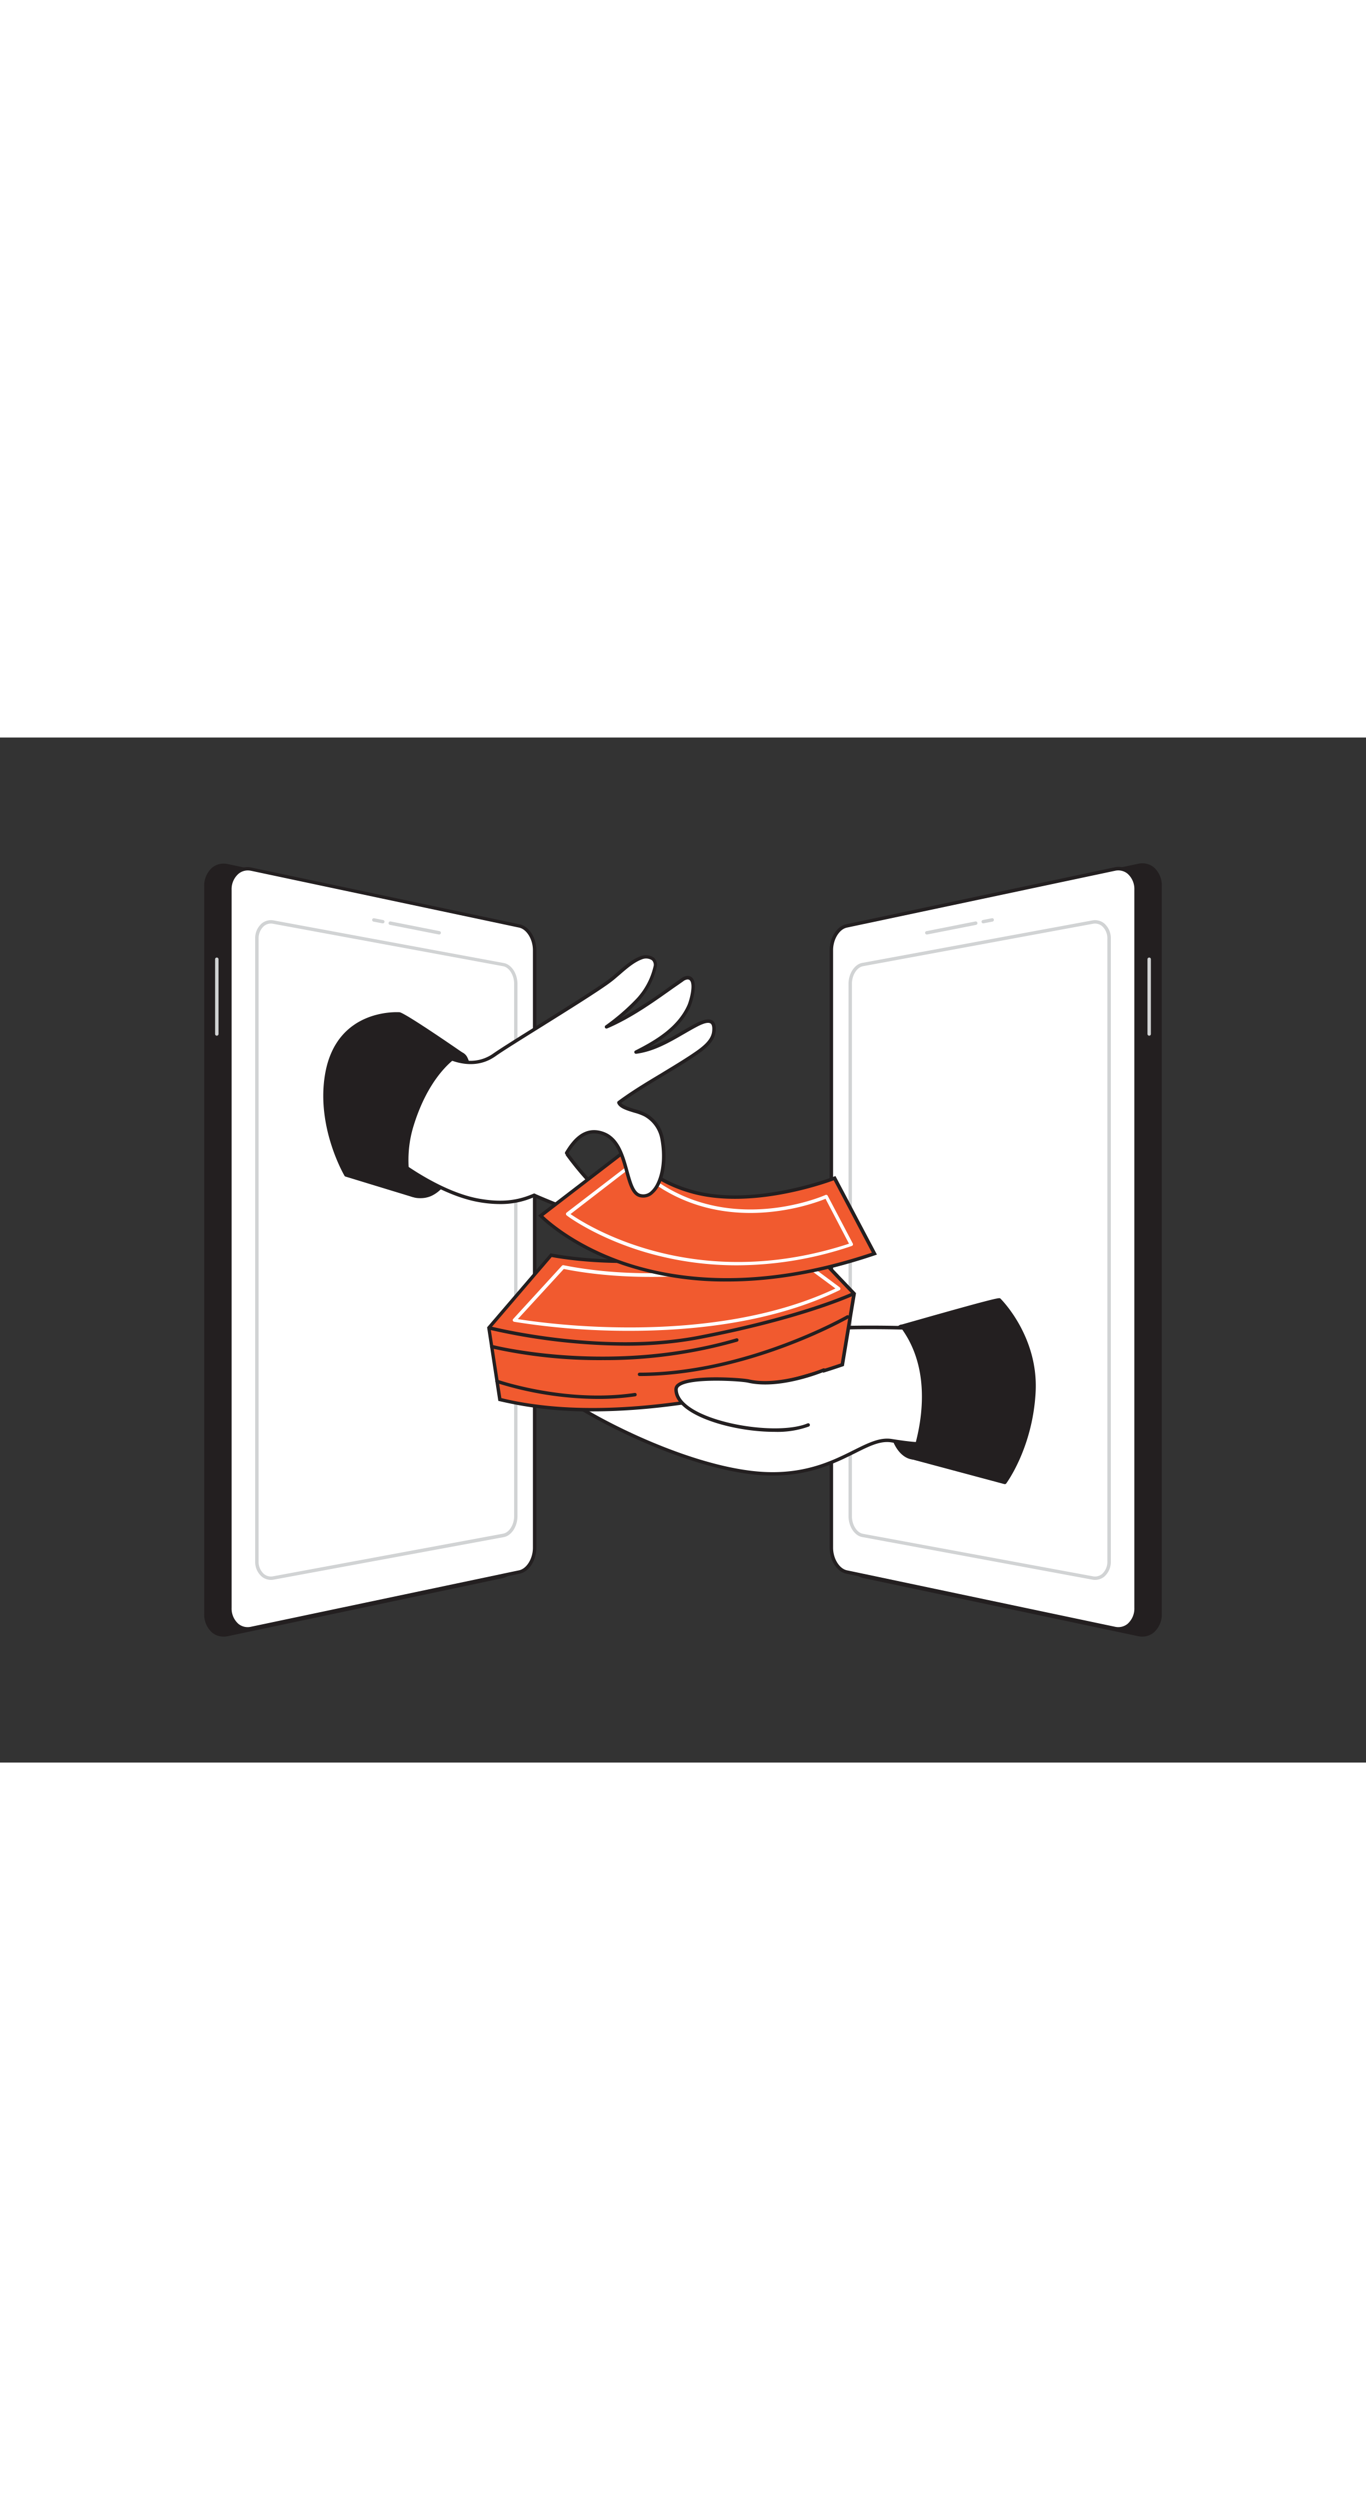 <svg xmlns="http://www.w3.org/2000/svg" viewBox="0 0 400 300" data-imageid="money-transfer-flatline-a330f" class="illustrations_image" style="width: 164px;"><rect x="0" y="0" width="400" height="300" fill="#333333" stroke="none"/><g id="_251_money_transfer_flatline" data-name="#251_money_transfer_flatline"><path d="M66.68,262.57l80.43-17c2.52-.53,4.54-3.75,4.54-7.19V61.58c0-3.44-2-6.65-4.54-7.19l-80.43-17c-3.54-.75-6.44,2-6.44,6.13V256.44C60.24,260.58,63.14,263.32,66.68,262.57Z" fill="#231f20"></path><path d="M65.53,263.14A5.29,5.29,0,0,1,62.16,262a7,7,0,0,1-2.36-5.51V43.56a7,7,0,0,1,2.36-5.51,5.39,5.39,0,0,1,4.61-1L147.2,54c2.74.58,4.89,3.93,4.89,7.62V238.4c0,3.69-2.15,7-4.89,7.62L66.77,263A5.89,5.89,0,0,1,65.53,263.14Zm1.06-1,.09.43-.09-.43,80.43-17c2.31-.49,4.19-3.52,4.19-6.76V61.58c0-3.24-1.88-6.27-4.19-6.76l-80.43-17a4.56,4.56,0,0,0-3.88.88,6.12,6.12,0,0,0-2,4.82V256.44a6.1,6.1,0,0,0,2,4.82A4.56,4.56,0,0,0,66.59,262.14Z" fill="#231f20"></path><path d="M73.61,260.74l78.5-16.52c2.47-.52,4.45-3.69,4.45-7.1V62.24c0-3.4-2-6.58-4.45-7.1L73.61,38.52c-3.45-.73-6.28,2-6.28,6.07V254.67C67.33,258.75,70.16,261.47,73.61,260.74Z" fill="#fff"></path><path d="M72.51,261.36a5.22,5.22,0,0,1-3.32-1.17,7,7,0,0,1-2.36-5.52V44.59a7,7,0,0,1,2.36-5.52,5.31,5.31,0,0,1,4.52-1l78.51,16.62c2.71.57,4.84,3.91,4.84,7.59V237.12c0,3.69-2.13,7-4.84,7.59L73.71,261.23h0A5.58,5.58,0,0,1,72.51,261.36Zm1.1-.62h0ZM72.51,38.9a4.25,4.25,0,0,0-2.69,1,6,6,0,0,0-2,4.74V254.67a6,6,0,0,0,2,4.74,4.29,4.29,0,0,0,3.68.84L152,243.73c2.23-.47,4.05-3.43,4.05-6.61V62.24c0-3.18-1.82-6.14-4.05-6.61L73.5,39A4.84,4.84,0,0,0,72.51,38.9Z" fill="#231f20"></path><path d="M79.33,246.54a4.24,4.24,0,0,1-2.72-1,5.75,5.75,0,0,1-1.89-4.48V58.92a5.75,5.75,0,0,1,1.89-4.48,4.26,4.26,0,0,1,3.55-.91L147.53,66c2.25.42,4,3.1,4,6.11V227.91c0,3-1.77,5.69-4,6.11L80.16,246.46A4,4,0,0,1,79.33,246.54Zm0-192.09a3.19,3.19,0,0,0-2.07.76,4.76,4.76,0,0,0-1.53,3.71V241.08a4.76,4.76,0,0,0,1.53,3.71,3.21,3.21,0,0,0,2.73.69L147.35,233c1.76-.33,3.2-2.63,3.2-5.13V72.07c0-2.5-1.44-4.8-3.2-5.13h0L80,54.52A3.09,3.09,0,0,0,79.32,54.45Z" fill="#d1d3d4"></path><path d="M128.61,57.65h-.1l-14.33-2.82a.51.51,0,0,1,.2-1l14.32,2.83a.5.5,0,0,1,.4.58A.51.51,0,0,1,128.61,57.65Z" fill="#d1d3d4"></path><path d="M112.08,54.39H112l-2.62-.51a.51.51,0,0,1-.4-.59.49.49,0,0,1,.59-.39l2.62.51a.5.5,0,0,1,.39.59A.49.49,0,0,1,112.08,54.39Z" fill="#d1d3d4"></path><path d="M63.49,87.27a.5.5,0,0,1-.5-.5V64.89a.5.5,0,0,1,.5-.5.51.51,0,0,1,.5.5V86.77A.51.51,0,0,1,63.49,87.27Z" fill="#d1d3d4"></path><path d="M333.32,262.57l-80.43-17c-2.52-.53-4.54-3.75-4.54-7.19V61.58c0-3.44,2-6.65,4.54-7.19l80.43-17c3.54-.75,6.44,2,6.44,6.13V256.44C339.76,260.58,336.86,263.32,333.32,262.57Z" fill="#231f20"></path><path d="M334.47,263.14a5.89,5.89,0,0,1-1.24-.14L252.8,246c-2.74-.58-4.89-3.93-4.89-7.62V61.58c0-3.69,2.15-7,4.89-7.62l80.43-17a5.39,5.39,0,0,1,4.61,1,7,7,0,0,1,2.36,5.51V256.44a7,7,0,0,1-2.36,5.51A5.29,5.29,0,0,1,334.47,263.14Zm-1.06-1a4.56,4.56,0,0,0,3.88-.88,6.1,6.1,0,0,0,2-4.82V43.56a6.12,6.12,0,0,0-2-4.82,4.56,4.56,0,0,0-3.88-.88L253,54.82c-2.31.49-4.19,3.52-4.19,6.76V238.4c0,3.24,1.88,6.27,4.19,6.76Z" fill="#231f20"></path><path d="M326.39,260.74l-78.5-16.52c-2.47-.52-4.45-3.69-4.45-7.1V62.24c0-3.4,2-6.58,4.45-7.1l78.5-16.62c3.45-.73,6.28,2,6.28,6.07V254.67C332.67,258.75,329.84,261.47,326.39,260.74Z" fill="#fff"></path><path d="M327.49,261.36a5.58,5.58,0,0,1-1.2-.13h0l-78.51-16.52c-2.71-.57-4.84-3.9-4.84-7.59V62.24c0-3.68,2.13-7,4.84-7.59L326.29,38a5.3,5.3,0,0,1,4.52,1,7,7,0,0,1,2.36,5.52V254.67a7,7,0,0,1-2.36,5.52A5.22,5.22,0,0,1,327.49,261.36Zm-1-1.11a4.29,4.29,0,0,0,3.68-.84,6,6,0,0,0,2-4.74V44.59a6,6,0,0,0-2-4.74A4.29,4.29,0,0,0,326.5,39L248,55.63c-2.23.47-4.05,3.43-4.05,6.61V237.12c0,3.18,1.82,6.14,4.05,6.61Z" fill="#231f20"></path><path d="M320.67,246.54a4,4,0,0,1-.83-.08L252.47,234c-2.25-.42-4-3.1-4-6.11V72.07c0-3,1.77-5.69,4-6.11l67.37-12.43a4.26,4.26,0,0,1,3.55.91,5.75,5.75,0,0,1,1.89,4.48V241.08a5.75,5.75,0,0,1-1.89,4.48A4.24,4.24,0,0,1,320.67,246.54Zm-68-179.6c-1.76.33-3.2,2.63-3.2,5.13V227.91c0,2.5,1.44,4.8,3.2,5.13L320,245.48a3.22,3.22,0,0,0,2.73-.69,4.76,4.76,0,0,0,1.53-3.71V58.92a4.76,4.76,0,0,0-1.53-3.71,3.22,3.22,0,0,0-2.73-.69L252.65,66.94Zm-.09-.49h0Z" fill="#d1d3d4"></path><path d="M271.39,57.65a.51.51,0,0,1-.49-.41.5.5,0,0,1,.4-.58l14.32-2.83a.51.51,0,0,1,.2,1l-14.33,2.82Z" fill="#d1d3d4"></path><path d="M287.92,54.39a.49.49,0,0,1-.49-.4.5.5,0,0,1,.39-.59l2.62-.51a.49.49,0,0,1,.59.39.51.51,0,0,1-.4.59l-2.62.51Z" fill="#d1d3d4"></path><path d="M336.51,87.27a.51.51,0,0,1-.5-.5V64.89a.51.51,0,0,1,.5-.5.5.5,0,0,1,.5.5V86.77A.5.5,0,0,1,336.51,87.27Z" fill="#d1d3d4"></path><path d="M267.19,210.83s-5.81-.18-6.88-12.14,1.12-26.27,3.66-26.46,10.09,16.48,9.2,22.72S275,211.19,267.19,210.83Z" fill="#231f20"></path><path d="M267.57,211.28h-.4c-.32,0-6.21-.4-7.3-12.54-.93-10.39.56-23.42,3-26.31a1.59,1.59,0,0,1,1.06-.63,2.28,2.28,0,0,1,1.65.94c3.29,3.53,8.79,16.81,8,22.28a37.85,37.85,0,0,0-.21,5.21c0,3.81,0,7.75-2.07,9.75A5.22,5.22,0,0,1,267.57,211.28ZM264,172.67h0a.84.84,0,0,0-.46.32c-2.07,2.45-3.77,14.77-2.8,25.66,1,11.36,6.4,11.74,6.45,11.74h0a4.52,4.52,0,0,0,3.5-1.06c1.81-1.74,1.8-5.49,1.8-9.11a38.26,38.26,0,0,1,.22-5.33c.74-5.16-4.67-18.22-7.79-21.55C264.37,172.72,264.09,172.67,264,172.67Z" fill="#231f20"></path><path d="M120.74,134s7.35,3.21,12.06-8.66,7-31.61,2.08-33S108.49,116.65,120.74,134Z" fill="#231f20"></path><path d="M123,134.82a6.62,6.62,0,0,1-2.46-.43.52.52,0,0,1-.18-.15C113.1,123.93,117.5,110.3,124,101c4.11-5.85,8.71-9.66,11-9a3.15,3.15,0,0,1,1.93,1.8c2.74,5.5.21,21.86-3.71,31.74-1.82,4.58-4.24,7.52-7.19,8.74A7.78,7.78,0,0,1,123,134.82Zm-2-1.2a6.77,6.77,0,0,0,4.68-.23c2.72-1.13,5-3.9,6.69-8.24,4.22-10.62,6.11-26.27,3.74-31a2.3,2.3,0,0,0-1.37-1.35c-1.57-.42-5.84,2.76-10,8.69C118.42,110.52,114.12,123.7,121,133.62Z" fill="#231f20"></path><path d="M279.13,173.26c-1.2,0-41.4-2.46-51.44,2s-30.12,7.63-38.55,7.63S161.43,177.23,159,180s2.31,6.83,3.56,10.44S195,211.77,219.17,215s33.12-10.6,41.86-9.24c15,2.34,8.83-.4,8.83-.4Z" fill="#fff"></path><path d="M226.26,216a53.83,53.83,0,0,1-7.15-.49c-24.32-3.23-55.71-21.11-57-24.83a18.24,18.24,0,0,0-2-3.6c-1.64-2.55-3.34-5.18-1.49-7.33,1.51-1.76,7.37-.87,16.86.82,5.05.89,10.27,1.82,13.64,1.82,8.5,0,28.35-3.19,38.35-7.59,6-2.64,23.37-3.35,50.26-2.07l1.38.07h.67l-9.34,32.31c.89.46,1.27.94,1.13,1.42s-.39,1.34-10.64-.25c-3.16-.5-6.43,1.13-10.56,3.2C244.73,212.27,237.32,216,226.26,216Zm-64.09-36.22c-1.4,0-2.39.18-2.77.62-1.36,1.59.06,3.8,1.57,6.13a19.3,19.3,0,0,1,2.09,3.83c1,3,31.75,20.92,56.18,24.16,14.85,2,24-2.6,30.7-5.94,4.3-2.14,7.69-3.83,11.16-3.29,6.22,1,8.44,1,9.23.91a4.67,4.67,0,0,0-.67-.36l-.4-.18,9.21-31.89-.77,0c-26.35-1.26-44-.55-49.81,2-10.11,4.45-30.17,7.67-38.75,7.67-3.46,0-8.73-.93-13.82-1.84C170.55,180.66,165.33,179.74,162.17,179.74Z" fill="#231f20"></path><path d="M246.63,183.55s-57.44,20.79-100.27,10.19l-3.19-21,18.24-21.27s37.49,7.9,69.29-9.06l19.38,20.33Z" fill="#f15a2f" class="target-color"></path><path d="M173.48,197.22a113.94,113.94,0,0,1-27.24-3l-.32-.08-3.28-21.53,18.58-21.67.29.06c.37.08,37.69,7.67,69-9l.33-.18,19.82,20.79-3.54,21.32-.28.1C246.34,184.19,209.8,197.22,173.48,197.22Zm-26.67-3.89c40.64,9.89,95-8.63,99.38-10.15l3.36-20.25-19-19.88c-30,15.84-65.43,9.67-69,9l-17.9,20.89Z" fill="#231f20"></path><path d="M183.09,178A181.39,181.39,0,0,1,143,173.25l.25-1c.33.09,32.8,8.33,61.32,2.84,30.65-5.91,45.11-12.74,45.26-12.81l.43.9c-.14.07-14.7,6.95-45.5,12.89A116,116,0,0,1,183.09,178Z" fill="#231f20"></path><path d="M184.4,173.64A210.64,210.64,0,0,1,150.56,171a.51.51,0,0,1-.39-.33.49.49,0,0,1,.11-.5l14.27-15.58a.52.52,0,0,1,.47-.15c32.18,6.47,68.09-2.45,68.45-2.54a.48.48,0,0,1,.42.08l12,8.93a.49.49,0,0,1,.2.45.47.47,0,0,1-.28.4C226.32,171.23,203.05,173.64,184.4,173.64Zm-32.76-3.44c7.23,1.18,56.49,8.29,93-8.95L233.48,153c-3.14.76-37.41,8.69-68.38,2.54Z" fill="#fff"></path><path d="M241.21,185.13s-12.76,5.35-22,3.21c-2.32-.54-21.14-1.82-21.2,2.41-.12,9.37,28.52,14.72,38.69,10.44" fill="#fff"></path><path d="M226.79,203.21c-8.74,0-19.39-2.38-25.11-6.23-2.82-1.9-4.23-4-4.21-6.24a2.08,2.08,0,0,1,.9-1.63c3.64-2.86,19-1.7,20.92-1.26,9,2.08,21.61-3.13,21.73-3.19a.5.5,0,1,1,.39.93c-.53.22-13,5.38-22.35,3.24-2.24-.52-16.93-1.4-20.08,1.07a1.14,1.14,0,0,0-.51.85c0,1.89,1.25,3.7,3.77,5.4,7.95,5.35,26.5,7.83,34.23,4.58a.49.49,0,0,1,.65.27.5.5,0,0,1-.26.65A27.17,27.17,0,0,1,226.79,203.21Z" fill="#231f20"></path><path d="M152.21,132.1s32.23,15.08,35.06,8.8c-12.46-4.85-23.67-22.56-23.67-22.56" fill="#fff"></path><path d="M183.53,142.92c-9.25,0-30.53-9.9-31.53-10.37l.43-.9c.26.12,26.68,12.42,33.27,10a2.27,2.27,0,0,0,.81-.49c-12.22-5.14-22.88-21.8-23.33-22.52l.84-.54c.11.18,11.27,17.63,23.43,22.37l.49.19-.22.48a2.77,2.77,0,0,1-1.67,1.45A7.38,7.38,0,0,1,183.53,142.92Z" fill="#231f20"></path><path d="M184.18,120.13l-25.84,19.81S190.19,173.44,256,151L244.37,129s-22.83,9-41.27,4.08C188.15,129.05,184.18,120.13,184.18,120.13Z" fill="#f15a2f" class="target-color"></path><path d="M212.91,159.21a93.59,93.59,0,0,1-30.58-4.85c-16.12-5.55-24.27-14-24.35-14.07l-.38-.41,26.78-20.53.26.57c0,.09,4.08,8.76,18.59,12.64,18.08,4.83,40.73-4,41-4.06l.41-.17,12.15,23-.56.19C239.52,157.18,225.07,159.21,212.91,159.21ZM159.1,140c1.8,1.71,9.69,8.66,23.62,13.45,14.61,5,39,8.6,72.59-2.69l-11.18-21.16c-3.21,1.18-24.14,8.48-41.16,3.94-13-3.49-17.81-10.58-19-12.64Z" fill="#231f20"></path><path d="M215.92,154.47a94.81,94.81,0,0,1-27-3.85c-14.47-4.29-23-10.72-23-10.78a.51.51,0,0,1-.19-.4.53.53,0,0,1,.19-.4l19.15-14.7a.5.5,0,0,1,.65,0c24,23.69,55.72,9.69,56,9.54a.5.5,0,0,1,.65.23l7.36,14a.51.51,0,0,1,0,.42.48.48,0,0,1-.31.28A105.61,105.61,0,0,1,215.92,154.47Zm-48.86-15c4.46,3.1,36.27,23.52,81.55,8.67L241.74,135c-3.94,1.61-33.54,12.63-56.41-9.62Z" fill="#fff"></path><path d="M156.35,134c-4,1.7-8.45,2.84-16,1.54-12.06-2.07-24.51-11.88-24.51-11.88s3.34-21.88,13-31.3c0,0,8.36,5.87,15.9.59,5.34-3.74,28.17-17.45,33.88-21.77,2.76-2.09,5.81-5.44,9.09-6.65,2.17-.8,4.72,0,4.15,2.71a21.45,21.45,0,0,1-5.49,10,63.31,63.31,0,0,1-8.75,7.5c8.1-3.46,15-8.76,22.18-13.78a2.88,2.88,0,0,1,1.61-.68c3.07.06,1,6.92.39,8.32-3,6.49-9.35,10.36-15.48,13.45,6.57-.82,12-4.94,17.74-7.93,2.61-1.37,5.51-2.24,5.05,2-.32,2.9-3.28,5-5.49,6.53-7.22,4.94-15.35,9-22.31,14.22.74,1.92,5.79,2.47,7.68,3.6a10,10,0,0,1,4.91,6.68c1.95,9.86-1.7,18.26-6.41,16.94s-3-15.64-11.07-18.25c-4.59-1.49-7.77,1.45-10.39,5.82" fill="#fff"></path><path d="M146.38,136.55a35.7,35.7,0,0,1-6.12-.57c-12-2.07-24.62-11.88-24.74-12a.52.52,0,0,1-.19-.46c.14-.9,3.48-22.16,13.1-31.59a.5.5,0,0,1,.64,0c.08.06,8.16,5.6,15.32.59,2.26-1.59,7.74-5,13.54-8.63,8-5,17-10.65,20.33-13.13.81-.62,1.65-1.34,2.54-2.11,2.11-1.83,4.3-3.73,6.68-4.61a4.14,4.14,0,0,1,4,.4,2.81,2.81,0,0,1,.78,2.89,21.76,21.76,0,0,1-5.61,10.22,47.48,47.48,0,0,1-5.13,4.7,130.77,130.77,0,0,0,14.83-9.56l3.08-2.17a3.54,3.54,0,0,1,1.9-.77,1.91,1.91,0,0,1,1.65.91c1.26,2-.29,7-.81,8.12-2.5,5.46-7.27,9.06-12.46,12A49.17,49.17,0,0,0,199.59,86c1.36-.78,2.77-1.6,4.18-2.33s3.59-1.71,4.87-.83c.79.54,1.09,1.61.91,3.27-.36,3.24-3.7,5.53-5.7,6.9-3.17,2.16-6.56,4.2-9.84,6.16-4.08,2.45-8.3,5-12.11,7.78.68.81,2.6,1.4,4.18,1.87a15.11,15.11,0,0,1,3.1,1.17,10.36,10.36,0,0,1,5.15,7c1.35,6.8.14,13.55-3,16.4a4.15,4.15,0,0,1-4.08,1.12c-2.32-.65-3.19-3.79-4.19-7.42-1.21-4.43-2.6-9.45-6.9-10.85-3.74-1.21-6.76.52-9.81,5.6a.51.51,0,0,1-.69.18.51.51,0,0,1-.17-.69c2.07-3.45,5.46-7.83,11-6,4.81,1.56,6.27,6.86,7.56,11.54.92,3.33,1.71,6.22,3.48,6.71a3.17,3.17,0,0,0,3.14-.88c2.4-2.22,4.08-8.25,2.65-15.48a9.45,9.45,0,0,0-4.68-6.35,15.2,15.2,0,0,0-2.88-1.06c-2.19-.66-4.45-1.35-5-2.78a.52.52,0,0,1,.17-.59c3.94-2.93,8.31-5.56,12.54-8.09,3.27-2,6.65-4,9.79-6.14,2.4-1.64,5-3.61,5.27-6.18.1-.85.09-2-.48-2.34-.42-.29-1.43-.37-3.84.89-1.39.73-2.79,1.54-4.14,2.32-4.28,2.47-8.7,5-13.77,5.66a.49.49,0,0,1-.54-.35.5.5,0,0,1,.26-.59c6.21-3.13,12.36-6.9,15.25-13.21.53-1.15,1.83-5.64.87-7.17a.91.91,0,0,0-.82-.44,2.45,2.45,0,0,0-1.31.59L197,73.48c-6,4.26-12.22,8.67-19.2,11.66a.5.5,0,0,1-.5-.86,63.88,63.88,0,0,0,8.68-7.44,20.67,20.67,0,0,0,5.37-9.75,1.87,1.87,0,0,0-.45-1.92,3.18,3.18,0,0,0-3-.22c-2.2.82-4.32,2.65-6.36,4.42-.91.78-1.76,1.52-2.6,2.16-3.31,2.51-12.39,8.18-20.4,13.18-5.79,3.61-11.25,7-13.5,8.6-6.84,4.79-14.4.69-16.11-.36-8.58,8.75-12,27.86-12.48,30.45,1.76,1.33,13.15,9.73,24.06,11.6,7.62,1.31,12.07.05,15.73-1.51a.49.49,0,0,1,.65.27.5.5,0,0,1-.26.65A24.46,24.46,0,0,1,146.38,136.55Z" fill="#231f20"></path><path d="M134.88,92.36s-8.92,4.22-14.14,21a34.07,34.07,0,0,0,0,20.64l-19.47-5.93s-8.36-14-5.62-29.59C99,79.2,117,80.86,117,80.86,119.06,81.38,134.88,92.36,134.88,92.36Z" fill="#231f20"></path><path d="M120.74,134.43l-.13,0-19.47-5.94a.44.44,0,0,1-.25-.2c-.08-.14-8.41-14.27-5.68-29.89,3.41-19.43,21.66-18,21.85-18C119.19,81,133.5,90.87,135.13,92a.42.42,0,0,1,.18.4.43.43,0,0,1-.25.36c-.08,0-8.8,4.37-13.9,20.72a34,34,0,0,0,0,20.35.42.42,0,0,1-.09.45A.41.41,0,0,1,120.74,134.43Zm-19.18-6.75,18.5,5.64a35.51,35.51,0,0,1,.26-20.11c4.47-14.34,11.55-19.57,13.72-20.89-4.75-3.29-15.59-10.64-17.13-11-.65-.06-17.56-1.38-20.83,17.25C93.55,113,100.7,126.16,101.56,127.68Z" fill="#231f20"></path><path d="M292.6,164.5c-.81-.26-28.36,7.69-28.63,7.73s12.06,12.9,3.22,38.6l27,7.23s7.68-10.19,8.55-26.52S292.6,164.5,292.6,164.5Z" fill="#231f20"></path><path d="M294.21,218.5l-.11,0-27-7.23a.42.42,0,0,1-.27-.21.43.43,0,0,1,0-.35c2.39-6.94,6.88-24.52-2.92-37.85-.29-.38-.39-.52-.29-.77a.43.43,0,0,1,.35-.27l3.25-.92c22.95-6.52,25.16-6.94,25.58-6.79a.34.34,0,0,1,.16.1c.12.11,11.17,11,10.3,27.37s-8.56,26.66-8.63,26.76A.44.44,0,0,1,294.21,218.5Zm-26.46-8,26.28,7a52.5,52.5,0,0,0,8.29-26c.8-15-8.7-25.32-9.91-26.56-1.92.22-18.62,5-25,6.78l-2.72.77C274.37,185.86,270.21,203.2,267.75,210.52Z" fill="#231f20"></path><path d="M176.48,182.22a144.92,144.92,0,0,1-32.6-3.46.5.5,0,1,1,.25-1c.35.09,34.73,8.81,71.48-1.91a.5.5,0,0,1,.62.34.51.51,0,0,1-.34.62A141.56,141.56,0,0,1,176.48,182.22Z" fill="#231f20"></path><path d="M187.27,186.88a.5.5,0,0,1-.5-.5.5.5,0,0,1,.5-.5c31.24,0,60.34-16.56,60.63-16.72a.5.5,0,1,1,.5.86c-.29.17-29.62,16.83-61.13,16.86Z" fill="#231f20"></path><path d="M175.08,193.58a100.63,100.63,0,0,1-29.69-4.68.5.5,0,0,1-.31-.63.51.51,0,0,1,.64-.31c.2.07,19.88,6.84,40.14,3.86a.5.5,0,1,1,.15,1A76,76,0,0,1,175.08,193.58Z" fill="#231f20"></path></g></svg>